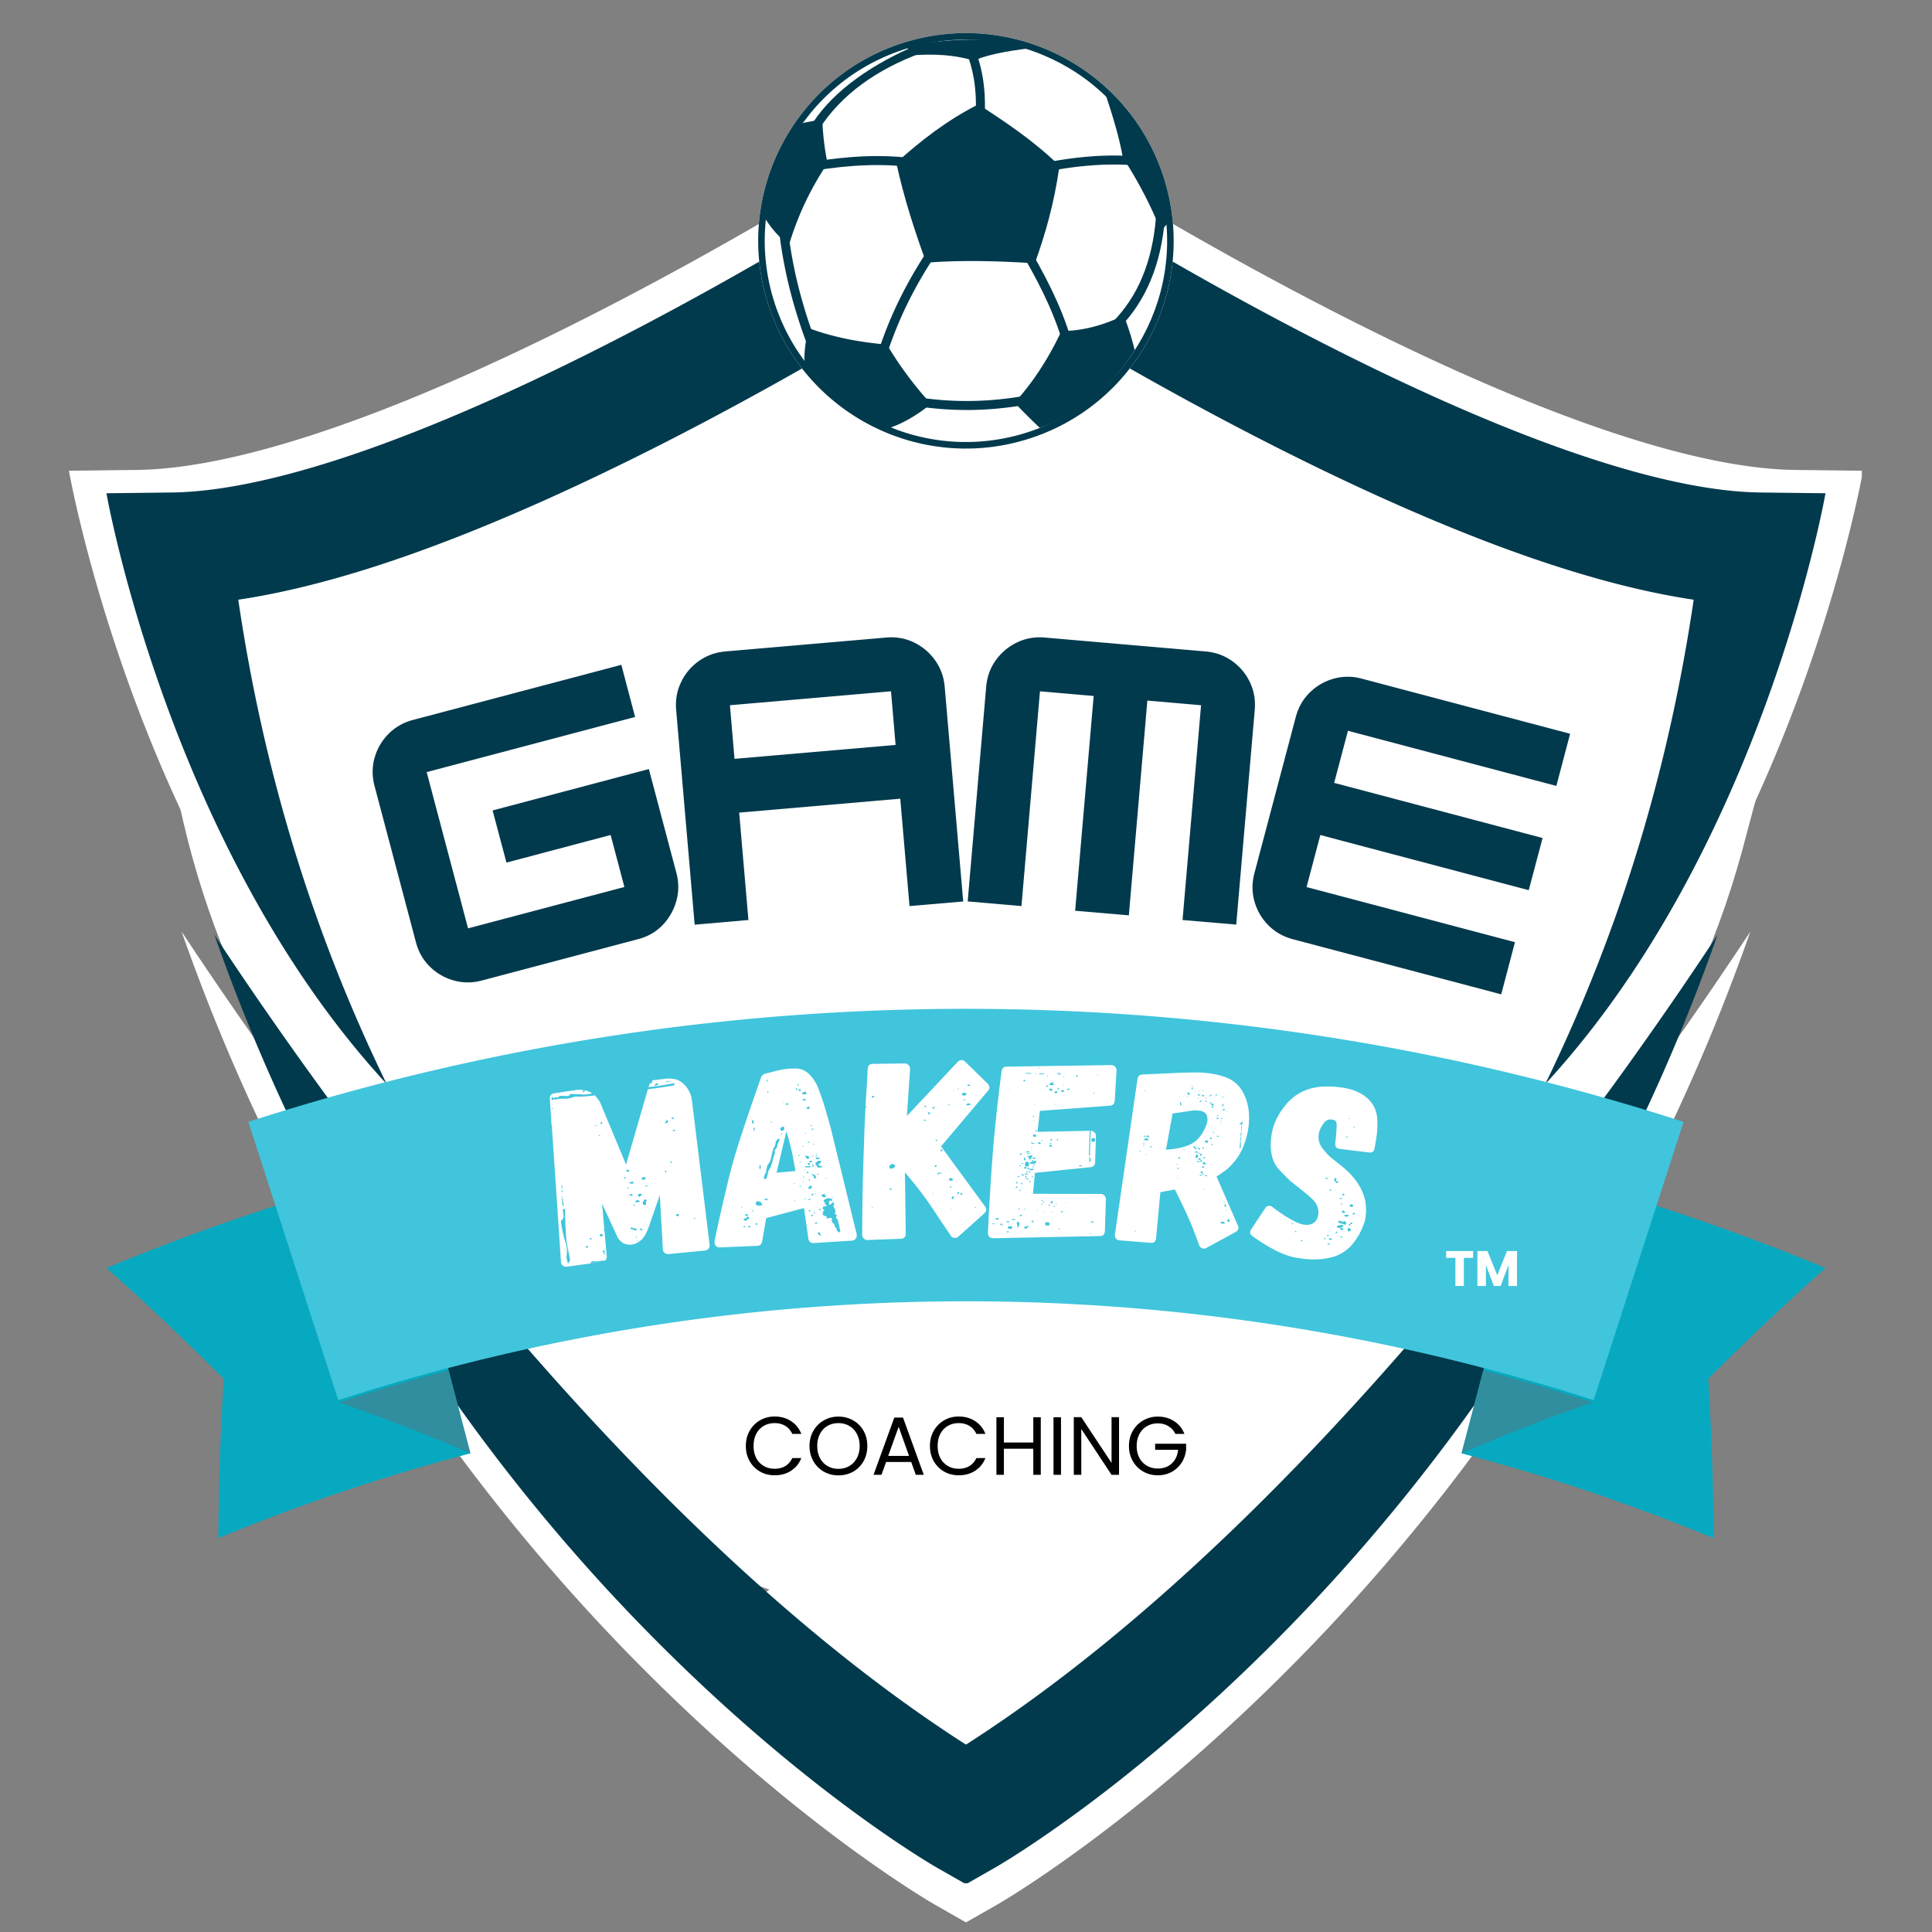 <?xml version="1.0" encoding="UTF-8"?>
<svg data-bbox="13.379 6.42 348.234 366.693" height="500" viewBox="0 0 375 375" width="500" xmlns="http://www.w3.org/2000/svg" data-type="color">
    <rect x="0" y="0" width="375" height="375" fill="#808080" stroke="none"/>
    <g>
        <defs>
            <clipPath id="dbc06d0a-f278-4920-8da5-3b037c0ad580">
                <path d="M13.379 18.36h348V212h-348Zm0 0"/>
            </clipPath>
            <clipPath id="83eb03bf-1069-47d4-9749-445a1fa5a28f">
                <path d="M35 180h305v193.11H35Zm0 0"/>
            </clipPath>
            <clipPath id="57a5ad8f-f59e-4a24-965e-70fe6bbba192">
                <path d="M26 90h109v150H26Zm0 0"/>
            </clipPath>
            <clipPath id="1179b6c5-9f9e-4aea-ace0-d7c2cc4bd5d5">
                <path d="m24.227 108.863 95.476-21.398 31.676 141.351-95.477 21.399Zm0 0"/>
            </clipPath>
            <clipPath id="96f5330b-f3ec-4703-891d-e61eb48f9980">
                <path d="M86.516 237.594c5.625 2.16 11.671 3.05 17.132 1.828 5.461-1.223 10.305-4.234 14.418-8.578.082-.125.184-.149.266-.274 15.266-17.11 20.95-54.53 12.637-92.843l-8.313-37.086a13.51 13.51 0 0 0-16.125-10.223L37.398 105.91a13.52 13.52 0 0 0-8.449 5.945 13.5 13.5 0 0 0-1.77 10.18l8.301 37.055c8.887 38.433 29.79 69.898 51.036 78.504m0 0"/>
            </clipPath>
            <clipPath id="63a7d0ca-ad34-403b-b733-2f9e8289aac0">
                <path d="M238 85h113v159H238Zm0 0"/>
            </clipPath>
            <clipPath id="f27edaec-82cd-4ead-9f7a-e03dc277bc7d">
                <path d="m259.023 82.02 94.551 25.18-39.539 148.472-94.55-25.18Zm0 0"/>
            </clipPath>
            <clipPath id="68f22292-ee65-4c24-b592-5c32bd3f4605">
                <path d="M252.465 233.45c3.988 4.519 8.937 8.105 14.344 9.546 5.41 1.438 11.097 1.008 16.753-.941.13-.075.231-.047.36-.118 21.45-8.113 43.793-38.664 54.187-76.664l11.993-45.03c.921-3.458.43-7.141-1.368-10.243a13.5 13.5 0 0 0-8.203-6.277l-68.46-18.23a13.5 13.5 0 0 0-10.243 1.362 13.52 13.52 0 0 0-6.277 8.207l-11.98 44.985c-9.95 38.383-5.966 75.945 8.894 93.402m0 0"/>
            </clipPath>
            <clipPath id="9a281aee-fea1-4a45-85ff-c2d604a5c6b7">
                <path d="M42.848 99.707H333v215.836H42.848Zm0 0"/>
            </clipPath>
            <clipPath id="403e5fe5-5e2d-4e1c-8cf4-993d5fea9565">
                <path d="M139.703 304.762c14.89 6.508 31.817 10.781 48.43 10.781s32.597-3.66 47.328-10.172c.316-.203.629-.203.941-.406 55.325-26.043 96.075-94.817 96.856-169.77V99.707H42.848v35.465c.785 75.383 40.906 144.156 96.855 169.59m0 0"/>
            </clipPath>
            <clipPath id="8c24ab87-4faa-4431-b95b-7272d2a671fb">
                <path d="M74.848 63.203H303.48v50.899H74.848Zm0 0"/>
            </clipPath>
            <clipPath id="45d0c25f-e58c-42c1-b494-1eaa0d29de65">
                <path d="M132.004 63.203h114.312l57.157 50.899H74.848Zm0 0"/>
            </clipPath>
            <clipPath id="045c4639-7a33-46b1-8985-0f758ddb50b0">
                <path d="M142.488 298.582h90.137V341h-90.137Zm0 0"/>
            </clipPath>
            <clipPath id="1aa2fbd6-1642-4060-a018-15893b09c378">
                <path d="M187.5 298.582c-24.86 0-45.012 9.496-45.012 21.207 0 11.715 20.153 21.211 45.012 21.211s45.012-9.496 45.012-21.21c0-11.712-20.153-21.208-45.012-21.208m0 0"/>
            </clipPath>
            <clipPath id="993380a8-f6d1-4a21-bff4-e657c66f134f">
                <path d="M20.66 25.781h333.75V211H20.66Zm0 0"/>
            </clipPath>
            <clipPath id="5ea38334-3dca-4099-9a89-172692514333">
                <path d="M41 181h293v184.531H41Zm0 0"/>
            </clipPath>
            <clipPath id="c83c9486-064f-4818-9a10-9631c1d7122e">
                <path d="M283 227h71.41v71.559H283Zm0 0"/>
            </clipPath>
            <clipPath id="42f3797d-cf24-407b-b2d9-9417beb1b51f">
                <path d="M20.66 227H92v71.559H20.66Zm0 0"/>
            </clipPath>
            <clipPath id="cdc2e338-f8de-4bd8-9607-09d55b8f9fa1">
                <path d="M48 195.809h279V272H48Zm0 0"/>
            </clipPath>
        </defs>
        <g clip-path="url(#dbc06d0a-f278-4920-8da5-3b037c0ad580)">
            <path d="M50.879 161.723c-4.719-15.72-8.344-32.11-10.793-48.79 11.523-1.706 24.84-5.367 39.664-10.902C95.887 96 114.074 87.687 133.805 77.31c23.511-12.364 43.882-24.895 53.64-31.067q.029.02.051.031c.02-.007.035-.02.05-.03 9.759 6.171 30.134 18.702 53.645 31.066 19.73 10.379 37.914 18.691 54.051 24.722 14.824 5.535 28.14 9.196 39.668 10.903-2.45 16.68-6.074 33.07-10.797 48.789a328 328 0 0 1-19.277 49.336c44.234-47.94 56.777-119.69 56.777-119.69l-13.164-.156c-20.875-.242-53.93-11.95-95.597-33.848-32.262-16.957-58.22-34.101-58.477-34.273l-6.828-4.524-.05.035-.052-.035-6.824 4.524c-.258.172-26.219 17.316-58.48 34.273-41.664 21.899-74.723 33.606-95.598 33.848l-13.164.156s12.547 71.75 56.781 119.688a328.6 328.6 0 0 1-19.281-49.336" fill="#ffffff" data-color="1"/>
        </g>
        <g clip-path="url(#83eb03bf-1069-47d4-9749-445a1fa5a28f)">
            <path d="M187.547 344.828q-.023-.016-.05-.031-.024.016-.052.031C111.992 296.477 47.594 199.426 35.262 180.844a387 387 0 0 0 14.32 35.215 381.4 381.4 0 0 0 56.098 87.109c20.101 23.465 39.5 40.215 52.234 50.137 14.016 10.918 23.29 16.246 23.68 16.465l5.851 3.343.051-.031.05.031 5.856-3.343c.391-.22 9.664-5.547 23.676-16.465 12.738-9.922 32.137-26.672 52.238-50.137a381.7 381.7 0 0 0 56.098-87.11 387 387 0 0 0 14.316-35.214c-12.328 18.582-76.726 115.633-152.183 163.984" fill="#ffffff" data-color="1"/>
        </g>
        <g clip-path="url(#57a5ad8f-f59e-4a24-965e-70fe6bbba192)">
            <g clip-path="url(#1179b6c5-9f9e-4aea-ace0-d7c2cc4bd5d5)">
                <g clip-path="url(#96f5330b-f3ec-4703-891d-e61eb48f9980)">
                    <path d="m24.227 108.863 95.476-21.398 31.676 141.351-95.477 21.399Zm0 0" fill="#ffffff" data-color="1"/>
                </g>
            </g>
        </g>
        <g clip-path="url(#63a7d0ca-ad34-403b-b733-2f9e8289aac0)">
            <g clip-path="url(#f27edaec-82cd-4ead-9f7a-e03dc277bc7d)">
                <g clip-path="url(#68f22292-ee65-4c24-b592-5c32bd3f4605)">
                    <path d="m259.023 82.02 94.551 25.18-39.539 148.472-94.55-25.18Zm0 0" fill="#ffffff" data-color="1"/>
                </g>
            </g>
        </g>
        <g clip-path="url(#9a281aee-fea1-4a45-85ff-c2d604a5c6b7)">
            <g clip-path="url(#403e5fe5-5e2d-4e1c-8cf4-993d5fea9565)">
                <path d="M42.848 99.707h290.03v215.836H42.849Zm0 0" fill="#ffffff" data-color="1"/>
            </g>
        </g>
        <g clip-path="url(#8c24ab87-4faa-4431-b95b-7272d2a671fb)">
            <g clip-path="url(#45d0c25f-e58c-42c1-b494-1eaa0d29de65)">
                <path d="M74.848 63.203H303.48v50.899H74.848Zm0 0" fill="#ffffff" data-color="1"/>
            </g>
        </g>
        <g clip-path="url(#045c4639-7a33-46b1-8985-0f758ddb50b0)">
            <g clip-path="url(#1aa2fbd6-1642-4060-a018-15893b09c378)">
                <path d="M142.488 298.582h89.969V341h-89.969Zm0 0" fill="#ffffff" data-color="1"/>
            </g>
        </g>
        <g clip-path="url(#993380a8-f6d1-4a21-bff4-e657c66f134f)">
            <path d="M56.594 163.148c-4.524-15.058-8-30.765-10.344-46.746 11.04-1.636 23.8-5.14 38.004-10.449 15.465-5.777 32.887-13.742 51.793-23.683 22.527-11.848 42.05-23.856 51.398-29.77q.023.016.051.031l.047-.031c9.348 5.914 28.871 17.922 51.398 29.77 18.907 9.94 36.332 17.906 51.793 23.683 14.204 5.309 26.965 8.813 38.008 10.45-2.347 15.98-5.824 31.687-10.344 46.745a315 315 0 0 1-18.472 47.274c42.383-45.93 54.402-114.68 54.402-114.68l-12.613-.148c-20-.235-51.676-11.45-91.598-32.434-30.914-16.25-55.785-32.676-56.031-32.84l-6.543-4.332-.047.032-.05-.032-6.54 4.332c-.25.164-25.12 16.59-56.035 32.84-39.922 20.985-71.598 32.2-91.598 32.434l-12.613.148s12.02 68.75 54.403 114.68a314.4 314.4 0 0 1-18.47-47.274" fill="#023a4d" data-color="2"/>
        </g>
        <g clip-path="url(#5ea38334-3dca-4099-9a89-172692514333)">
            <path d="M187.543 338.598q-.023-.019-.047-.032-.029.013-.05.032C115.147 292.27 53.44 199.278 41.628 181.473a370 370 0 0 0 13.719 33.738 365.4 365.4 0 0 0 53.75 83.465c19.261 22.484 37.847 38.535 50.054 48.043 13.426 10.46 22.309 15.566 22.684 15.777l5.61 3.203.05-.031.047.031 5.61-3.203c.374-.21 9.257-5.316 22.687-15.777 12.203-9.508 30.789-25.559 50.05-48.043a365.4 365.4 0 0 0 53.75-83.465 369 369 0 0 0 13.72-33.738c-11.813 17.804-73.516 110.797-145.817 157.125" fill="#023a4d" data-color="2"/>
        </g>
        <path fill-rule="evenodd" d="M226.102 35.168c6.394 21.324-5.711 43.797-27.04 50.191-21.324 6.395-43.796-5.71-50.19-27.039-6.395-21.324 5.71-43.797 27.038-50.191 21.324-6.395 43.797 5.71 50.192 27.039m0 0" fill="#ffffff" data-color="1"/>
        <path fill-rule="evenodd" d="M224.887 35.531c-6.192-20.652-27.965-32.379-48.614-26.187-20.648 6.195-32.378 27.96-26.187 48.613 6.195 20.648 27.96 32.379 48.613 26.184 20.649-6.188 32.38-27.957 26.188-48.61m1.215-.363c-6.395-21.324-28.872-33.434-50.192-27.04C154.582 14.524 142.477 37 148.871 58.32c6.39 21.325 28.871 33.434 50.191 27.04 21.325-6.395 33.434-28.872 27.04-50.192m0 0" fill="#023a4d" data-color="2"/>
        <path fill-rule="evenodd" d="M200.965 9.23c-3.055.368-8.68 1.055-11.899 2.532-4.261-1.235-7.875-1.246-11.39-1.078-.235-.516-1.606-1.172-1.84-1.688 9.332-1.855 19.152-1.707 25.129.234m0 0" fill="#023a4d" data-color="2"/>
        <path fill-rule="evenodd" d="M214.41 17.79c1.45 4.257 2.942 9.23 3.52 12.769 3.3 5.062 5.601 9.757 7.449 14.285.328-.574 1.215-1.32 1.543-1.895-.39-7.988-4.242-16.707-12.512-25.16m0 0" fill="#023a4d" data-color="2"/>
        <path fill-rule="evenodd" d="M218.129 61.23a55 55 0 0 1 2.121 6.747c-4.863 7.511-11.078 12.386-18.414 15.078a112 112 0 0 1-4.906-4.903c3.32-3.656 6.39-8.16 9.09-13.898 4.171-.016 8.175-1.137 12.109-3.024m0 0" fill="#023a4d" data-color="2"/>
        <path fill-rule="evenodd" d="M205.645 32.176c-1.047 7.492-2.813 13.426-4.782 18.926-7.015-.438-14.031-.664-21.078-.118-2.23-6.113-4.297-12.414-5.816-19.39 4.75-4.297 9.855-8.266 15.941-11.34 5.192 3.426 10.352 6.75 15.735 11.922m0 0" fill="#023a4d" data-color="2"/>
        <path fill-rule="evenodd" d="M159.605 23.023a51 51 0 0 0 1.02 8.684q-4.881 7.23-7.45 15.715c-1.562-.93-3.636-3.121-5.05-5.715.57-6.816 3.238-12.629 6.98-17.574 1.446-.555 3.055-.555 4.5-1.11m0 0" fill="#023a4d" data-color="2"/>
        <path fill-rule="evenodd" d="M157.098 63.738c-.707 1.895-1.032 4.457-.961 6.77 5.59 6.316 10.863 10.601 16.164 12.648 2.918-.87 5.847-2.699 8.41-4.754a69.8 69.8 0 0 1-8.563-11.523c-5.128-.43-10.168-1.348-15.05-3.14m0 0" fill="#023a4d" data-color="2"/>
        <path d="M189.324 9.773a27.8 27.8 0 0 1 1.621 6.653c.266 2.199.285 4.39.16 6.574l-1.746-.098c.121-2.082.098-4.172-.148-6.261a26.4 26.4 0 0 0-1.52-6.25Zm0 0" fill="#023a4d" data-color="2"/>
        <path d="M157.969 31.355c3.203-.5 6.535-.89 9.953-1.02 3.441-.128 6.953.009 10.488.56l-.27 1.73c-3.433-.535-6.831-.668-10.152-.543-3.332.121-6.601.504-9.746 1Zm0 0" fill="#023a4d" data-color="2"/>
        <path d="M157.723 23.895c4.16-6.446 11.832-11.598 20.414-15.227l.742 1.586c-8.711 3.219-15.613 8.09-19.965 14.918Zm0 0" fill="#023a4d" data-color="2"/>
        <path d="M201.84 31.8c3.312-.702 6.531-1.179 9.664-1.421a58 58 0 0 1 9.129-.02l-.137 1.739a57 57 0 0 0-8.855.023q-4.575.358-9.442 1.39Zm0 0" fill="#023a4d" data-color="2"/>
        <path d="M226.105 42.41c-.37 4.55-1.316 8.559-2.789 12.074-1.48 3.532-3.492 6.555-5.984 9.118l-1.25-1.22c2.34-2.405 4.23-5.25 5.625-8.573 1.398-3.34 2.3-7.172 2.656-11.543Zm0 0" fill="#023a4d" data-color="2"/>
        <path d="M206.133 66.043c-.938-3.113-2.2-6.176-3.637-9.152-1.437-2.97-3.062-5.868-4.715-8.653l1.5-.89c1.668 2.8 3.313 5.734 4.79 8.785 1.468 3.047 2.765 6.191 3.734 9.41Zm0 0" fill="#023a4d" data-color="2"/>
        <path d="M182.027 48.832a83 83 0 0 0-5.62 9.559 76 76 0 0 0-4.333 10.605l-1.664-.535a77 77 0 0 1 4.434-10.852 84.5 84.5 0 0 1 5.738-9.757Zm0 0" fill="#023a4d" data-color="2"/>
        <path d="M177.652 77.04c3.145.491 6.504.804 10.137.792 3.629-.008 7.524-.336 11.727-1.117l.324 1.719c-4.32.8-8.32 1.136-12.043 1.148a65.5 65.5 0 0 1-10.414-.82Zm0 0" fill="#023a4d" data-color="2"/>
        <path d="M152.867 43.797a86 86 0 0 0 2.11 11.871 97 97 0 0 0 3.734 11.645l-1.629.632a99 99 0 0 1-3.797-11.847c-1-4-1.73-8.04-2.16-12.114Zm0 0" fill="#023a4d" data-color="2"/>
        <g clip-path="url(#c83c9486-064f-4818-9a10-9631c1d7122e)">
            <path d="M354.328 246.117a436 436 0 0 0-56.242-18.926q-7.202 27.456-14.399 54.91a380 380 0 0 1 48.918 16.462 545 545 0 0 0-1.039-30.934 536 536 0 0 1 22.762-21.512m0 0" fill="#07a9c0" data-color="3"/>
        </g>
        <g clip-path="url(#42f3797d-cf24-407b-b2d9-9417beb1b51f)">
            <path d="M20.66 246.117a436 436 0 0 1 56.242-18.926l14.399 54.91a379.5 379.5 0 0 0-48.918 16.462 548 548 0 0 1 1.039-30.934 536 536 0 0 0-22.762-21.512m0 0" fill="#07a9c0" data-color="3"/>
        </g>
        <path d="M283.684 282.102a348 348 0 0 1 25.5-9.899 394 394 0 0 0-21.274-6.223q-2.11 8.061-4.226 16.122m0 0" fill="#318e9e" data-color="4"/>
        <path d="M91.305 282.102a347 347 0 0 0-25.504-9.899 396 396 0 0 1 21.273-6.223zm0 0" fill="#318e9e" data-color="4"/>
        <g clip-path="url(#cdc2e338-f8de-4bd8-9607-09d55b8f9fa1)">
            <path d="M48.21 217.754q8.726 27.007 17.45 54.02a396.3 396.3 0 0 1 243.664-.004c5.817-18.004 11.637-36.012 17.45-54.02a453.1 453.1 0 0 0-278.563.004m0 0" fill="#40c5dc" data-color="5"/>
        </g>
        <path d="M137.74 241.635a.93.93 0 0 1-.219.719.98.98 0 0 1-.656.375l-7.11.687q-.392.047-.75-.234-.344-.279-.343-.687l-.594-10.532-1.969 5.688q-.376 1.171-.875 2.062c-.336.586-.734 1.012-1.203 1.281q-.579.471-1.469.579a2.6 2.6 0 0 1-1.703-.36q-.766-.481-1.187-1.531l-2.531-5.453-.266-.656.422 4.906-.094.062.031.25.094-.015.453 5.047q.045.487-.344.875-.111-.03-.406 0l-1.328.156-.297-.016-.297-.047a.7.7 0 0 0-.297.125.43.43 0 0 0-.187.282l2.297-.282-6.875.953c-.305.032-.555-.035-.766-.203a1.06 1.06 0 0 1-.39-.703l-1.063-15.937-.672-9.875q.047-.56-.094-.782l-.328-5.078q-.058-.92.844-1.078l3.844-.594.062.094c.032.024.082.031.157.031l-.172-.125.25-.03q1.903-.264 3.25.64-.393.093-1.172.187a4.3 4.3 0 0 1-1.281-.03q-.141.016-1.782-.048-.27.376-.562.406l-.688-.015q-.405-.06-.593-.031a.98.98 0 0 0-.657.375q-.31-.105-.468-.094a.3.3 0 0 0-.157.078q-.06.047-.062.094l-.094.062-.36-.406-.015.703q.393-.091 1.078-.172.798-.092 1.39-.078h.485q.247-.03 1.125-.234l.188-.11.187-.03.328-.079.203.063a33 33 0 0 0 3.407-.25c.406.386.773.902 1.11 1.546l.015.063 4.937 11.812 4.235-14.625q2.249-.263 5.125-.75v-.437a46 46 0 0 1-4.47.719l-.546.062.234-.61.016-.202.063.046.156.079c.156-.082.226-.176.218-.282l.032-.093-.016-.141a.75.75 0 0 1 .39-.156l2.095-.25q2.108-.246 3.296.703 1.7 1.346 1.97 3.594Zm-24.656-29.812.062.125.297-.047.078-.172q-.016-.153-.203-.14-.11.128-.203.14Zm17.531-1.766a8 8 0 0 1-1.016-.172l-.343-.047c.07.086.097.14.078.172Zm-2.89.281c-.087-.062-.157-.086-.22-.078a.46.46 0 0 0-.265.14.6.6 0 0 0-.172.22c.07.062.125.093.156.093 0 0 .004.008.016.016q.03.016.031.015l.469-.218Zm-15.657 1.735q.06.047.047-.016Zm-4.781 2.406-.11-.078-.125.11Zm-.016.781-.031-.281-.156.297Zm9.547 2.36s-.055.078-.156.234l-.203.312.375-.047a.7.7 0 0 0 .015-.25Zm-1.219.937.344-.031-.016-.094-.343.031Zm15.235-1.547q-.174-.077-.172-.125l-.328.047q.012.141.172.281l.187-.031Zm-1.531.438q.03.344-.344.484.106.081.265.063c.125-.008.282-.079.47-.204l-.048-.297Zm-12.672 2.968-.375-.14q.011.047-.047.047v.046l-.047.063.219.016Zm14.437-.937q-.018-.2-.328-.219l-.078.11c-.024.062-.063.101-.125.109q.059.141.281.031Zm-22.281 7.906-.156-.14.171.28Zm21.375-1.703.016.047.125-.063.156-.015q-.019-.2-.266-.188l-.14.14Zm-8.61 1.406q.03.189.079.219.045.047.062.14l.406-.046.078-.157-.03-.015q-.017-.014-.016-.016l-.063-.047-.125-.125Zm7.75.063q-.235.14-.218.281.014.094.062.094l.047.047q0-.047.094-.063l.062-.016Zm-8.171 1.468.078.141.11.031q.139-.012.108-.25l-.5-.015Zm-12.032 1.407-.14.015.078.594.14-.016Zm16.141-1.14-.016-.048.016-.015.031-.032q.046-.012.031-.125-.035-.234-.421-.187-.19.034-.391.344.106 0 .125.14.046.036.328 0Zm-2.625.89c.094-.008.156-.032.188-.063l.093-.015q.141-.17-.094-.391l-.562.219-.187.062.156.078Zm-13.406 1.172-.14.015.046.438.14-.016Zm12.625-.282.234-.03-.031-.188-.235.03Zm3.843-.547-.453.047.016.141.453-.047Zm-16.64 2.204c-.063.03-.07.062-.031.093q.046.05.187.063l-.031-.344q.001.047-.125.188m.172.265q.018.095-.203.219.112.204.125.297.034.28 0 .375l.015.203c.031.23.133.383.297.453Zm13.281-.515.156-.016.219-.14-.156-.126s-.04-.023-.11-.078c-.062.074-.226.125-.484.156l.188.266Zm1.89.015c.126-.039.18-.11.172-.203q0-.046-.125-.156l-.046.015-.047-.046-.297.03q-.235.189-.219.282-.001.094.11.188.124.095.218.078Zm-.765 1.25a.44.44 0 0 0 .25 0c.094-.031.207-.054.344-.078q-.298-.357-.532-.328-.064 0-.421.281l.171.14Zm1.828-.125c.05-.07.078-.125.078-.156q-.016-.155-.328-.297a1.6 1.6 0 0 0-.312.406q-.142.238-.125.391.012.189.078.219c.07.093.191.133.36.11q.184-.031.218-.173a.4.4 0 0 1 .015-.25q-.015-.092-.062-.078l-.016-.156Zm-15.484 7.75-.203-2.953-.11-3.297-.422-.047.157 1.36q.034.346-.22.687l-.234.219q-.076.112-.093-.047l.328 2 .297 1.25.328 1.063q.17.674.234 1.109.06.58-.015 1.281-.066.317-.032.563l.11.531q.06.128.078.297a.9.9 0 0 0 .11.312l.39-.687Zm13.343-7q-.017-.045-.14-.11a.4.4 0 0 0-.219-.046l.031.188.047.046q.14-.012.188-.078Zm-.75.828a.16.16 0 0 0 .094-.062q.046-.047 0-.047-.11.017-.094.063Zm9.282.985-.14-.078c-.087-.051-.157-.07-.22-.063q-.188.019-.265.266l.11.093q.106.082.25.063.045.001.14-.11Zm3.11.75q-.018-.153-.11-.14-.093 0-.235.171Zm-11.407 1.922a1.27 1.27 0 0 1-.719-.11q-.205-.092-.25-.078c-.062 0-.117.031-.156.094q-.064.094-.063.14.469.127.563.172l.265.11q.106.095.266.078l.125-.125Zm1.219.296-.172-.187-.219-.156q-.142.063-.125.25a.7.7 0 0 0 .234.125.6.6 0 0 1 .188.078Zm-8.36 1.032q.03.25.422.203.187-.03.156-.281-.016-.2-.25-.172-.346.048-.328.25m-1.578.578-.047-.047-.234.031-.031.031-.016.016.016.094c.007.105.078.152.203.14q.124-.124.125-.171Zm8.766-.328q-.16.018-.14.172l.155.03Zm.062.64-.11.016.032.188.11.03Zm-9.515 1.344q-.017-.186-.157-.172a1 1 0 0 0-.218.078q-.128.063-.157.11.2.176.5.14 0-.045.047-.062Zm3.171 1.234-.03-.203.218-.234-.156-.031-.14-.032c-.157.024-.231.063-.22.125l.016.11q.2.175.172.328c-.024.094.078.133.297.11l.093-.016v-.047a.3.3 0 0 0-.14-.031Zm0 0" fill="#ffffff" data-color="1"/>
        <path d="M166.298 239.759a.94.94 0 0 1-.234.703.92.92 0 0 1-.687.343l-7.422.47c-.586.03-.934-.243-1.047-.829l-.86-5.953-7.328 1.937-.797 4.578q-.158.767-.937.813l-7.266.297q-.502.034-.781-.313-.292-.356-.234-.906c.625-3.125 1.507-7.055 2.656-11.797.594-2.508 1.414-5.375 2.469-8.594q1.45-4.48 3.921-11.453.17-.435.704-.64l1.015-.25c.969-.258 1.711-.438 2.235-.531q.435-.123 1.468-.204.937-.044 1.375-.03 2.372.047 4 3.171.498 1.143 1.235 3.313a132 132 0 0 1 1.531 5.343l4.969 20.328Zm-17.312-29.875-.016-.297-.203.015.016.297Zm6.031.906-.031-.39h-.14l.03.39Zm-.344.844a.9.9 0 0 0 .063-.391q-.251.017-.25-.031l.016.297Zm-5.703.171.047.641q-.018-.2.188-.61l-.141.016Zm6.485-.265q.093-.094.14-.094l-.547-.016.016.188c.031.031.047.086.047.156l.203-.016q0-.044.14-.218m-.391.234v-.11l-.11-.187.016.14Zm.953.172q-.206.016-.312.39l.093.079.641-.031.203-.11q-.268-.14-.266-.281l.079-.172c-.2.086-.344.125-.438.125m-.047 1.36q-.204.015-.187.202a.43.43 0 0 0 .25.063q.047-.012.234.094c.07-.082.11-.133.11-.156l.03-.094a.9.9 0 0 0-.437-.11m-3.969.671.047-.172-.062.016-.094.11Zm.563.453.25-.015c.04.031.07.039.094.015a.2.2 0 0 1 .094-.03.4.4 0 0 0-.11-.298q-.046 0-.094.047c-.023.024-.054.031-.093.031l-.188.016Zm4.328.36q0 .048-.234.172-.094.016-.094.156-.001.047.11.14l.296-.015q.188-.124.188-.219-.019-.246-.266-.234m-10.687 2.61q.028-.093-.125.062-.158.157-.157.203 0 .142.141.344.14.187.188.187.028-.154.015-.406-.017-.296-.062-.39m3.421.515.016-.016a.1.1 0 0 1 .078-.031q.153.033.188-.063l-.235-.078q-.063 0-.062.094Zm-3.343 1.5.203-.016-.047-.578-.187.063Zm5.703-.703a.58.58 0 0 0-.547.375q.106.344.266.39c.101.031.25-.015.437-.14l.11-.391-.047-.094c0-.031-.04-.082-.11-.156Zm5.344-.172.328-.031v-.11l-.328.031Zm.562.734q-.017-.247-.297-.219l-.031.157.047.093Zm-3.922 5.688q-.281-1.575-.5-2.36a74 74 0 0 0-.828-3.031l-1.906 8.047 3.672-.328Zm-2.406-4.641.094.047.125-.406-.11-.047Zm4.766-.297.109-.047-.125-.094-.14.063Zm-5.97 3.234a2 2 0 0 0 .298-.343q.152-.233.187-.39l.094-.407.422-1.047-.266-.078-.219.219q-.187.203-.234.203-.19.938-.203.89c-.074.243-.133.36-.172.36 0 .062-.043.133-.125.203q-.094.112-.125.36l-.266 1.093-.156.703a2.5 2.5 0 0 1-.39.813q-.27.362-.329.625a2 2 0 0 0-.062.297 1.2 1.2 0 0 0-.078.437q-.017.299-.25.719-.175.408-.203.594.012.344.125.343.141.048.234-.015l.14-.157q.17-.45.25-.859.015-.434.298-.797-.017-.14.265-.469l.156-.547q.094-.152.235-.796.152-.657.422-1.36Zm6.72-1.578.015-.015q.014-.03.016-.031l-.344-.016.016.203.297-.031Zm.984.391-.281-.078v.11l.297.062Zm-2.328.39c.039.075.094.11.156.11q.106-.012.094-.125Zm2.656 1.579q.246-.013.234-.219Zm-3.125.328c0-.031-.039-.07-.11-.125l-.202-.047.015.188Zm1.813.39q-.082-.404-.625-.453-.159.05-.141.297l.297-.015c-.149.105-.156.218-.031.343l.453-.03v-.142Zm1.25-.375q.293-.012.28-.125-.063.001-.093-.015a.16.16 0 0 1-.016-.078l-.093.015q-.094 0-.094.094Zm-.625.047c.062.055.109.078.14.078l.078-.14q0-.06-.28-.047Zm.656.485a.7.7 0 0 0 .297.094.93.93 0 0 0 .484-.188q-.22-.17-.406-.172l-.39.031Zm-1.281.672q.188 0 .234.03l.297-.015-.016-.234-.14-.047q-.05-.047-.157-.047-.235.127-.218.313m-1.97-.016v.094l.391-.016v-.094Zm4.313-.078c-.03-.125-.086-.18-.156-.172l-.484.016a6 6 0 0 1-.39.297q-.142.093-.142.14.012.204.516.86l.688-.047.171-.078c-.093-.145-.21-.211-.343-.204q-.187.002-.516-.265c.227-.082.36-.16.39-.235q.031-.138.266-.312m-11.984.703-.062.453a.35.35 0 0 0 .156.281q.14-.246.14-.406l-.03-.344Zm9.75-.36-.047-.093-.344.031.016.188.234.187v-.047l.11-.062h.094Zm.61.22-.032-.016q-.017-.03-.016-.031h-.109l.14.578a.95.95 0 0 0 .157-.5Zm-1.173.296a.4.4 0 0 0-.218 0 .7.7 0 0 1-.172.031l.156.235a1 1 0 0 1 .297-.063l.344.032a.46.46 0 0 0 .219-.094q.122-.075.109-.188Zm-.453.578-.047.172.11.031.031-.203Zm.735.657q.045-.061.031-.157l-.297-.015-.078.094-.062.093.359.078q0-.093.047-.093m-.797.047q.201-.014.11-.11Zm2.781.375q0-.047-.172-.204l-.125.063q-.047.002-.047.062l.297.078Zm-.406.703q-.096-.076-.11-.282c-.074-.132-.109-.234-.109-.297q-.468-.262-.797-.203 0 .111.156.11.188.033.375.406l.016.297Zm-2.625-.328.016.203.156-.016-.016-.203Zm4.64.296v-.047l-.28-.015v.094Zm-3.5.485.188-.016-.016-.25-.187.016Zm-1.078.265v-.109h-.14v.11Zm-1.843.235v.094l.234-.016v-.094Zm1.328.703q.045-.047.031-.234-.11.001-.344.156h.188Zm1.625.016-.235.25q.312.14.5.125c.22-.188.32-.329.313-.422 0-.032-.055-.094-.156-.188q-.158.016-.157-.078Zm1.125 1.312.234-.016-.016-.093-.234.015Zm-.64.031q.011.252.312.375l-.016-.39Zm1.921.219q.012.095.14.266a.34.34 0 0 0 .329.156q.248-.014.297-.063s.097-.023.296-.078a.22.22 0 0 0-.171-.078l-.188-.14q-.065-.047-.078-.438-.047.206-.234.219Zm-11 .75.016.25.546-.047-.015-.25Zm-.578.969q-.11-.188-.11-.281-.514-.219-.609-.22-.252.019-.375.173-.11.159-.094.265c0 .094.067.196.203.297a.67.67 0 0 0 .454.14c.07 0 .125-.015.156-.046l.484-.031Zm8.266-1.063.015.203.156-.015-.015-.203Zm5.562-.187-.016-.11h-.187l.016.11Zm-5 .36q.201.033.203.124l.484-.031v-.14Zm-2.406.187-.156.062.062.11.14-.079Zm8.625 6.218a.25.25 0 0 0 .219-.109l-.25-1.172-.282-1.156-.203-.234-.125-.235q-.017-.153.234-.36-.457-.216-.421-.421.075-.312.062-.406a1.4 1.4 0 0 0-.219-.625q-.176-.235-.187-.328-.001-.2.156-.22.046 0 .031-.14-.017-.202-.187-.484l-.328.312-.328.266-.141-.078-.031-.5q-.018-.232.422-.266l.203.125-.016-.39a2.3 2.3 0 0 0-.406-.141 2 2 0 0 0-.36-.063q-.236.018-.578.22c-.218.124-.324.257-.312.39q-.001.047.11.14l.202.141c-.093.105-.086.219.032.344l.187.125q.045 0 .078.047l.031.047a.6.6 0 0 1-.343.125q-.44.033-.422.265c-.055.242-.078.36-.078.36q.092-.061.219-.016.14.047.093.14-.002.096-.11.11-.047 0-.03.047 0 .11-.047.156l-.078.188.03.453q.048.047.516.218.48.158.047.391c.102.031.301.04.594.016a.7.7 0 0 0 .25-.063l.297-.016.047.688h-.047v.031h-.047l.156.125.141.156q.012.095.125.079l.14.156.079.437a.8.8 0 0 0 .375.36q0 .11-.047.156l.016.094q-.001.094.203.312.217.222.328.203m-18.906-4.718q.153-.17-.157-.203l.016.093Zm2.171.64q.094-.092-.078-.25a.5.5 0 0 0-.078.266q.014.048.11.031.058 0 .046-.047m13.094-.312q.047 0 .047-.156l-.344.015q0 .157.047.156-.001.001.156.125-.001-.044.016-.062zm-14.219 1.281.094-.047-.016-.25q-.018-.152-.312-.14l-.094.062s-.008.012-.015.031l-.016.016v.187Zm11.907-1.14.015.187.36-.016-.016-.187Zm1.28.5q-.016-.14-.14-.157c-.086-.008-.14-.016-.172-.016l.016.188Zm-13.343 1.437q-.001-.047.078-.094a.6.6 0 0 0 .11-.11l.343-.124-.015-.188c-.063-.07-.11-.11-.14-.11l-.22-.124q-.175.456-.75.484-.001.11.157.25c.101.086.203.121.296.11q.048 0 .141-.094m12.766-1.047a1 1 0 0 1-.235-.078l.063.328.484-.125Zm-10.735 1.906c.07-.039.102-.11.094-.203l-.11-.094q-.093 0-.093.047l-.094.016-.203.062.219.141Zm-2.047.406a.5.5 0 0 1-.156-.046 2 2 0 0 0-.203-.11q-.252.017-.234.203.046.035.297-.03Zm.61.172q.123-.17.187-.172-.001-.17-.218-.218-.282.174-.282.203Zm13.172-.828q-.002-.106-.203-.265l-.25.14-.094.156Zm.625 2.281.015-.015.032-.031q-.177-.295-.188-.5l-.469.03c.07.138.157.263.25.376q.154.157.313.234Zm0 0" fill="#ffffff" data-color="1"/>
        <path d="M191.71 210.338c.226.281.343.524.343.719q.012.346-.281.656l-9.11 10.797 8.532 11.656c.164.22.25.43.25.625q0 .3-.375.703l-5.063 4.547q-.44.344-.781.203-.44.001-.703-.437l-2.656-3.937a65 65 0 0 0-2.72-3.954c-.929-1.27-2.093-2.718-3.5-4.343l.157 11.812q.014.985-.922 1.063l-6.484.234a1 1 0 0 1-.75-.297 1 1 0 0 1-.297-.734q.017-8.811.344-17.469.14-4.28.25-6.25l.047-.937h.062l.172-.22-.25-.077.25-3.61.203-3.64q.031-.937 1.016-.954l6.156-.078a.92.92 0 0 1 .734.313q.312.315.313.75l-.61 9.125 9.844-10.485q.34-.34.75-.359a.96.96 0 0 1 .688.297Zm-3.594.438c.132 0 .203-.051.203-.157l-.11-.093h-.343c-.168.093-.153.18.046.25Zm-1.97.468q-.204 0-.187.047s-.047.04-.14.11h.203l.047-.11Zm-1.062.313q.092-.06-.109-.14 0 .093.063.093.046.094.046.047m2.11-.078.047-.047-.235-.047h-.062Zm-.125 1.172a.8.8 0 0 0 .328-.078q.2-.077.187-.22 0-.057-.093-.14a.34.34 0 0 0-.25-.094c-.356 0-.532.086-.532.25l.063.188a.7.7 0 0 0 .297.094m-17.531.093-.094-.046q-.204 0-.203.187 0 .11.062.11l.14.093q0-.047.25-.14v-.157Zm17.765.657h-.234q-.11.094-.11.14h.297l.156-.093Zm.906.812q-.046-.047-.14-.047a.7.7 0 0 0-.313.078 1 1 0 0 0-.187.125v.141l.25.047q.046-.047.25-.047a.8.8 0 0 0 .297-.047v-.14Zm-3.937.297c.101 0 .156-.031.156-.094h-.25a.3.3 0 0 1-.156-.03v.233a.35.35 0 0 1 .25-.109m-4.469.313q-.002 0-.11-.11-.046-.14-.187-.094l-.11.016q.125.281.267.281Zm1.531.328q0-.046.094-.157.105-.093 0-.093h-.437v.25Zm-.812.797a.27.27 0 0 1-.172-.047h-.14l-.032.093c-.043 0-.062.04-.062.11q-.001.093.156.187l.25-.093Zm-1.031 1.39-.032-.015q-.016-.031-.015-.032l-.14.11.14.187.11-.015.093-.047v-.203Zm2.421 4.094q-.002-.246-.296-.234v.25Zm.766 2.063c.195-.063.297-.176.297-.344h-.5Zm-9.61 3.328q.202 0 .454-.188.246-.2.234-.406 0-.094-.234-.188c-.149-.07-.266-.109-.36-.109q-.157 0-.375.219-.203.204-.203.343l.094.204c.07.093.203.136.39.125m8.47-.313q.293-.093.28-.344h-.187l-.234.063Zm.515 1.172q-.157.157 0 .297l.39-.203-.093-.188Zm.594-.094-.203.094.203.14.187-.046Zm1.578 1.203q-.047.063-.047.11t.047.093q.06.188.406.188c.094 0 .18-.023.266-.078q.124-.077.078-.219l-.062-.047-.094-.062-.094-.047c0-.031-.055-.063-.156-.094l-.281.094Zm.266 1.72.203-.048-.203-.25-.188.094Zm-11.766.171-.078.234h.203q.047.047.188.047l-.016-.297Zm13.36.688q-.299.002-.298.343h.141q.154 0 .219-.094.077-.092-.063-.25m-4.97.265h-.109l.063.14h.094Zm5.313.078q-.048.063.063.25l.328-.156q0-.202-.188-.25Zm-1.469.469-.343.484c.164 0 .265.055.296.157a.17.17 0 0 0 .047-.125q0-.078.063-.079v-.046l.016-.016.03-.031q.094-.048.094-.094 0-.061.047-.11l-.047-.046Zm-15.578 2.14-.031-.015q-.017-.03-.016-.031-.11 0-.109.093.012.094.125.094Zm19.953-.046q-.112.001-.078.125.031.127.125.078l.047-.094c0-.07-.031-.11-.094-.11m-4.734.265h-.047l.094.141.11-.047Zm0 0" fill="#ffffff" data-color="1"/>
        <path d="M215.658 206.733q.5.018.781.328.294.3.282.75l-.344 5.844c-.086.625-.406.945-.969.953l-13.562 1.016-.47 4.062 10.142-.203-.157 4.813h.188l.156-4.813q.404.019.719.313.309.298.297.703l-.157 5.094q-.033.845-.875.953l-10.812 1.11-.375 4.062 13.14.03q.452.001.735.313.28.317.281.703l-.203 6.204q-.033.94-.969.953l-20.734.422c-.305-.012-.547-.11-.734-.297q-.28-.281-.266-.766c.219-4.851.523-9.894.922-15.125q.562-7.218 1.734-16.266.17-.872 1.016-.859Zm-14.047.656h.11v-.156h-.11Zm3.188.391q-.048.048-.031.078.029.017.14.016-.11 0-.11-.094m.922.86q.093-.094.093-.188-.002-.201-.296-.203a.5.5 0 0 0-.438.187l-.14.188q.14-.094.14-.188l.25-.062c.195.055.297.14.297.266l-.016.203q-.001-.094.11-.203m7.375-.11h-.11v.156h.11Zm-13.97-.14 1.032.03v-.14l-1.031-.031Zm3.548-.032-.688-.015v.047l-.11-.016q-.233.094-.233.14l.343.016.047-.047.64.016Zm-1.625.14h.14v-.093h-.14Zm8.156.25-.39-.015-.016.203.39.016Zm-5.86.017q-.093.001-.093.25l.187-.188q.152-.14-.093-.062m3.25.25h-.202v.109h.203Zm-7.952.593.046.188v.11h.188q-.001-.048.11-.142l.093-.093Zm5.984.875q-.251-.093-.25-.203v-.047l.266-.25-.204.11-.093-.016a.1.1 0 0 0-.078.031.2.2 0 0 1-.079.016h-.109a.78.78 0 0 0-.39.375l.093.094.594.03q.045.001.062-.015l.032-.031h.062Zm1.672.188.047.015.03.063.063-.156-.14-.016Zm-2.828.265-.094-.28q-.392.126-.39.265.14.065.202 0Zm2.156.47c0-.071-.078-.173-.234-.298l-.157.281Zm2.016.108q0-.045-.094-.156l-.094-.094q-.408.129-.406.282Zm-3.297-.046q-.298-.171-.438-.172-.251-.012-.25.234l.235.172.14.047h.047q.106.001.125-.156Zm1.906.437q.092.11.25.016.012-.296-.188-.344l-.187.031-.203.047.078.25Zm-10.328-.453h-.063l-.093.031.093.063Zm9.125.719q.153 0 .172-.203c0-.125-.086-.188-.25-.188l-.094.047h-.047l-.047.031q-.11.096-.11.203l.032.094Zm7.344-.11h-.11v.25h.11Zm-7.5 2.172h-.094v.156h.094Zm-3.985.031q-.094 0-.094.141h.094l.047-.047q-.047 0-.047-.094m-.375 2.391-.094.094.25.078q.048-.061 0-.25-.063-.013-.156.078m.219 1 .047-.047-.25-.062v.047Zm.234 1.969.235.016.015-.25-.234-.016Zm.125.656q-.14-.014-.187-.062l-.203-.047-.047.047q-.157.035-.156.187-.019.236.39.25.14.017.188-.031Zm3.735.406h.047v-.047Zm7 .86a1 1 0 0 1 .25.062l.25.047.187-.234.016-.39a.5.5 0 0 0-.172-.095.6.6 0 0 0-.219-.062l-.297.172Zm-6.766-.797.11-.047h-.11Zm-1.297.453.25.203q.092-.045.125-.172.03-.123-.062-.172Zm1.281.094.204.094.109-.297h-.188Zm-2.921.25q.309-.093.015-.297Zm-.735.265.188.203.25.047.047-.047.093.016.016-.234q-.204-.013-.297-.125l-.094.047-.031.03-.016.032Zm2.36.032.109.187.344.016-.157-.094-.187-.172Zm-3.235.047a.6.6 0 0 0-.219-.11.8.8 0 0 0-.234-.047q-.001.094.156.188.077.095.422.11h.14l.016-.142Zm3.11.687.39.016q.124-.046.125-.157v-.187l-.406-.016-.047.188Zm-3.5.188c0 .03.007.058.03.078q.031.016.079-.032l.14-.047-.093-.046h-.047q-.11 0-.11.047m-.61.921q.234.001.344-.109a.28.28 0 0 1-.203-.094l-.047-.047-.25-.015a.42.42 0 0 0-.14.297Zm.672.25q-.25.001-.672-.109l-.172.078.157.219c.07-.164.148-.219.234-.156q.294.016.453-.032m-2.125-.062q-.14.035-.14.187l.14.11.203-.047q0-.095.14-.14l-.14-.063Zm13.344 1.734.203-.219.11-.203-.094-.343q-.048-.047-.188-.438Zm-11.281-.781c0-.062.101-.219.312-.469l-.203-.078h-.203a.46.46 0 0 0-.297.094l-.406.125q.153.066.265.125a.8.8 0 0 1 .188.094q-.128.234-.078.328l.453-.078Zm-1.329-.14q.14.11.235.015l-.047-.047-.094-.078-.094.063Zm1.563 0q.06.156.125.202c.039.032.11.047.203.047.04 0 .16-.023.36-.078l-.141-.14Zm-1.469.093q-.313.141-.172.234l.063.188q.188.017.281-.078-.001-.186-.172-.344m2.203.563-.25-.016q-.159 0-.172.094 0 .094-.093.094.012-.249-.125-.297l-.297-.016q0 .11.094.11l.14.156-.36.125-.234.187a.2.2 0 0 0 .11.063q.077 0 .125.047h.297l.109.015q.186.002.64-.172Zm-1.797.125c-.093 0-.18.058-.25.172a.9.9 0 0 0-.109.328v.234q.233.206.438.219h.14l.156-.094.016-.64-.187-.157Zm-.78.234a.4.4 0 0 0-.157.063q-.096.063-.11.109.201.08.344.016Zm10.89.64.594.016.015-.156-.594-.016Zm-8.594-.14q.094.017.094-.125l-.297-.016-.094.141Zm-2.703-.031q-.253.047-.266.187l.25.016q.061-.046.016-.203m2.25.375a.65.65 0 0 0 .281.047q0-.14-.172-.235Zm-1.438-.047q-.187.188-.187.281l.437.063.094-.188c-.062-.07-.094-.125-.094-.156Zm.829.406-.032-.281q-.251 0-.25.187l-.015.203Zm.937.14c0-.07-.04-.109-.11-.109l-.077-.093c-.063.03-.211.043-.438.03l-.219.048-.093.047.234.203c.195-.063.316-.086.36-.078Zm-.812.47.156-.094-.39-.11-.016.188Zm-.344-.016a1.1 1.1 0 0 0-.39-.11l.093.204q.201.017.297-.094m-.594.281c0 .031-.04.086-.11.156l.548.063q.092.001.109-.156Zm-.5.328q.093.158.297.156l-.203-.406-.344.047Zm.813.469q-.095-.201-.032-.25.048-.155 0-.203l-.14.156q-.05 0-.063.094v.203Zm.984-.078q.247.017.266-.172l-.25-.016Zm-2.594-.219q-.157.047-.156.14l.297.11q0-.105.047-.14l.047-.047Zm1.375.39-.015.188h.14l.016-.187Zm.235.095q-.018.095.046.109l.047.11.344-.11q-.048 0-.031-.094v-.047a.3.3 0 0 0-.156.031.3.3 0 0 1-.094.016Zm.78.484-.296-.016-.016.188.297.015Zm-2.827.187q-.094.157.047.297c.164-.05.25-.144.25-.281Zm1.03.375.095.078q.092.001.156-.062l-.047-.234h-.094l-.031.03-.016.017-.109-.016v.187Zm-1.062.766c.133.012.22 0 .25-.031q-.001-.045.016-.078l.078-.078-.14-.094-.25.078Zm1.438-.047h-.25v.047l.187.047Zm-.813.563q.093.11.25.109v-.296q-.157 0-.25.187m4.266 2 .406.015v-.094l-.406-.015Zm1.969.109-.235.156q.139.047.125.188l.25.015c.07-.062.11-.109.11-.14l.047-.094-.094-.25q0 .047-.047.094c-.031.031-.086.043-.156.031m2.812.297h.094l.047-.094-.047-.062Zm-4.187-.219-.297-.016v.094l.297.016Zm2.25.453.203-.031q0-.06-.047-.078s-.04-.031-.11-.094Zm-2.86 0 .11.11q.234-.094.094-.188-.094 0-.094.047l-.11-.016Zm1.735.156a.47.47 0 0 0-.25-.109l.078.36.016-.016.03-.031q.048 0 .048-.094.06.001.078-.11m.906.141c-.156.055-.234.125-.234.219l.234.016q0-.095.063-.141Zm-7 .516-.016.297.11-.11.203-.187Zm.984.031q-.001.14.25.14v-.093q0-.047.047-.047Zm2.563.219.078.203h.11l-.141-.203Zm4.703.297q-.001.252.25.265l.094-.156.062-.094Zm-1.719.047h-.093l-.047.156h.14Zm-1.578.25.016-.016.031-.031-.094-.094-.093-.016.078.203.03-.015zm-4.312.406-.391-.016v.234l.39.016Zm-4.563.937q.013-.247.172-.297l-.64-.015-.016.297Zm17.922.469.578.11.016-.157-.5-.156Zm-14.703-.578-.531-.016-.016.203.531.016Zm3.234.312v.25l.39.016v-.25Zm2.703.282c-.03.062-.054.195-.062.39l.047.235.687.03.11-.187q.046-.045.047-.203l-.235-.234Zm-7.593 0 .547.015.015-.187-.547-.016Zm2.14 1.093q.14-.028.25-.25.107-.216.125-.468 0-.295-.14-.438-.095.001-.407.125.2.458.172 1.031m-4.89-.828q.028.16.25.14.234-.012.343-.124Zm2.047.266h-.094l.015-.203-.437-.016-.016.203.438.016v.203h.094Zm5.125.25q-.394-.014-.547.031l-.297.094-.25.047q.106.048.187.172.093.129.157.234c.156-.094.32-.219.5-.375Zm-3.36.344a.47.47 0 0 0 .11-.282l-.844-.03-.016.437q.405.016.688.109Zm9 .218.344.016.016-.094-.344-.015Zm6.219.844q0 .158-.094.156.14.001.297-.156Zm-15.828-.39-.39-.016-.016.187.39.016Zm0 0" fill="#ffffff" data-color="1"/>
        <path d="M240.27 237.875q.122.19.11.484-.05.456-.532.766l-5.687 3.093q-.317.217-.797.094-.488-.188-.594-.594c-1.062-2.914-1.797-4.75-2.203-5.5l.016-.047q-1.173-2.56-1.829-3.843l-.718-1.453-2.813.53-.828 8.923c-.055.656-.406.957-1.062.906l-6.047-.484q-.439-.029-.672-.344a1.05 1.05 0 0 1-.219-.75l4.39-30.219c.07-.52.376-.812.907-.875l7.469-.344h.047l1.39-.031q1.969-.046 3.047.031 2.168.174 3.703.688 2.748.796 4.031 3.328 1.278 2.531 1.032 5.766-.189 2.438-1.203 4.875-1.033 2.283-3.032 4.062c-.824.625-1.508 1.102-2.047 1.422Zm-8.594-26.907v-.093l-.437-.032v.094Zm-.422.313-.015.156.25.031q-.001-.06.11-.156l.046-.047-.344-.015Zm2.422.406q0-.045-.093-.062-.095 0-.079-.11l-.03.25Zm-.89.11.093-.079-.093-.015-.11.093Zm-1.032.03q.094.017.094.063 0 .047.047.047.077 0 .078-.047v-.047Zm-1.062.157c-.211.148-.25.308-.125.484l.344.032v-.047c.007-.133-.063-.29-.22-.47m5.25.406q-.047.066.016.172.077.094.171.094.048 0 .047-.094l.047-.016q.062-.012.063-.062Zm-.875.047q-.282.22-.328.313l.047.015.047.047h.046q.247-.141.266-.234 0-.047-.078-.141m-12.75-.61.016-.25h-.094l-.016.25Zm10.312.563q-.002 0-.203.188l.485.078.109-.14-.187-.063q-.001-.046-.204-.063m.672.14q0 .113.063.173l.031.093.297.016.016-.25Zm4.125.485v-.156l-.203-.016V213Zm-6.89-.203-.047-.094-.156.078-.016.094Zm3.609.39c.07-.062.078-.093.016-.093l-.094-.11-.094.094-.016.094Zm-1.594.079h.11l.015-.203h-.11Zm.672.234a.7.7 0 0 1-.297.188l-.203.125.484.03Zm1.094.25q-.112-.105-.5-.14c0 .03.023.058.078.078q.075.033.11.078 0 .002.187.062h.062v-.047Zm.719.188a.2.2 0 0 0-.094.03.17.17 0 0 1-.11 0l.094.25.188-.062.11-.093Zm2.468.687q.012-.201-.234-.39l-.031.468Zm-2.234-.375q-.22.094-.219.188-.017.095.188.109l.25.063a.63.63 0 0 0 .031-.47Zm-6.297-.297q.074.206.063.313l.078.297.203-.094-.031-.14-.063-.094.016-.157q.013-.093.172-.093Zm6.547.86c-.137-.07-.234-.11-.297-.11l-.062.219.047.063.187.015v-.047h.11Zm2.094.718q.153-.044.078-.359-.3.142-.469.266Zm.39.125q-.017.048.094.141c.05.086.094.125.125.125q-.033-.2-.125-.219Zm-11.687 7.485q2.483-.155 4.234-.813c1.164-.437 2.11-1.238 2.828-2.406q.92-1.594.985-2.437a2.05 2.05 0 0 0-.125-.954v-.046q-.142-.545-1.063-.86l-.64-.094q-.69-.06-1.438.063l-3.5.531Zm10.14-6.531q.014-.095-.03-.141l-.204-.063-.016.188Zm-.093.593q.153-.14.172-.281l-.188-.016-.219.079q-.094.095-.046.109Zm.687-.031q.247.018.266-.187l-.25-.016Zm3.594.766q0 .158-.094.14.03.064.094.063.077.002.125.062l.297.063q0-.094.062-.094.062-.03.063-.14c.008-.126-.047-.274-.172-.454l-.031.39Zm-3.828-.391q0 .048-.094.031l.328.125-.031-.093c-.031-.04-.086-.063-.156-.063Zm.156.5h.047l-.125-.156-.062.047Zm4.078.313h-.093l-.079 1.14h.094Zm-.203 2.156q.012-.246.281-.422-.252-.076-.234-.266.046-.075-.031-.281l-.266 3.484q.217-.28.25-.578v-.61a1.8 1.8 0 0 1-.031-.5q.012-.186.094-.233a1.5 1.5 0 0 0-.078-.5Zm-5.047-.5q-.13-.34-.515-.375Zm.36.422-.016.14.422.047.016-.14Zm-.891.578q0-.046-.078-.156c-.094-.07-.18-.11-.25-.11l-.125.328Zm-12.187-.203a.8.8 0 0 0-.157-.313c-.074-.039-.105-.11-.093-.203q-.113.143-.516.203l.39.14q.189.112.188.157Zm10.796.843q.06.001.188.079.14.082.25.046a.32.32 0 0 0 .156-.125l.031-.25-.39-.078q-.096.035-.156.063-.064.016 0 .015-.111-.01-.11.141Zm-11.859-1.14c0 .043.023.101.078.172l.125-.047v-.047a.5.5 0 0 0 .11-.14l-.297-.032Zm1.031.734a3 3 0 0 1-.265-.203q-.157-.14-.297-.14l-.203.093c-.149.055-.25.106-.313.156l.203.079q.078.11.172.109Zm12.094.75-.11.188.204.078.11-.203Zm-3.203.438a.4.4 0 0 0-.203.062.24.24 0 0 0-.11.172q.093.096.297.11l-.015.25q.092.018.484-.11a.85.85 0 0 0-.469-.187l.016-.11q.093-.076 0-.187m1.75.39-.078-.203-.313.266.39.031Zm-11.672-1.015-.094-.016.063.36h.11Zm10.75 1.39q.17-.248.031-.437l-.297-.031q.172.41.266.468m-10.781-.937-.11.172.079.062.125-.187Zm1.265.187-.015.203.25.016.015-.203Zm6.485.547-.016.203.25-.015Zm2.625.375q-.316.11-.516.297l.39.031.766.25-.03-.047-.048-.093v-.047l-.5-.047Zm.828.89q.094.016.094-.03a.37.37 0 0 0-.032-.22l-.125-.14q-.28.27-.14.422Zm-1.125.407c.062 0 .125.04.187.11q.31-.235.329-.376l-.047-.093-.032-.047q-.046-.046-.093-.25l-.11.094-.093-.016-.094.094Zm-10.86-1.297c-.03 0-.054.031-.062.094l.25.016q0-.047-.187-.25Zm12.735 1.375.016-.187-.407.062-.015.156Zm-.89.047q-.411-.03-.423.156-.017.16.282.172l.109.016Zm-10.407-.766-.312.063v.047l.406-.063Zm6.25.875.219-.171-.188-.172q-.222.034-.234.234Zm4.313.25q-.3.113-.313.313l.297.031q.215-.14.016-.344m-.422.407c.007-.094-.047-.18-.172-.266a.3.3 0 0 0-.203.063q-.111.063-.11.109.095.065.282.078Zm1.234.187c0-.031-.04-.05-.11-.062l-.03-.016q-.017-.03-.016-.031l-.078-.047-.344-.031a.9.9 0 0 1 .062.39q.14.066.25.032l.25.015Zm-5.406.219-.188-.016-.015.11.187.015Zm4.781.672q.202.016.25-.031c.07-.051.11-.094.11-.125q-.083-.125-.422-.141Zm-4.844.125q-.017.094.047.094l.14.015c.04-.164.048-.25.016-.25q-.203-.011-.203.14m4.75.469q-.27.234-.281.421l.094.063.36.031-.095-.312Zm.203.562-.156.172.188.078.156-.187Zm.407.469a.66.66 0 0 0 .453-.094l-.422-.156q-.112.204-.031.25m-.672-.188c-.156-.113-.305-.11-.438.016q.076.095.328.11.093.016.11-.079Zm-4.531.532-.11.046.047.094.094.016Zm5.093 2.312q.014-.14-.031-.187-.001.002-.031.015l-.016.016-.062.047h-.047Zm3.907 2.531q.092.017.109-.125l-.25-.031Zm.218.313-.25-.016-.015.297q.123.159.375.172a.47.47 0 0 1-.063-.297Zm.157 1.062-.094.125.078.063.125-.14Zm.593 2.047c.008-.125-.086-.21-.281-.265q-.159.14-.172.187a.45.45 0 0 0 .11.281q.124.13.218.14l.047-.14Zm-1.39.64c.07 0 .164-.007.28-.03a.6.6 0 0 0 .282-.125l-.14-.047-.157-.125q-.081-.06-.328-.078a.5.5 0 0 0-.203.046q-.11.048-.11.141.188.205.376.219m-17.11 1.516q.247.019.313-.156l-.203-.015q-.017.188-.11.171m0 0" fill="#ffffff" data-color="1"/>
        <path d="M251.3 237.079q-2.145-1.109-4.313-2.797a.9.9 0 0 0-.47-.219q-.643-.075-.952.469l-2.672 4.031a1.2 1.2 0 0 0-.234.531q-.061.487.453.844 4.606 3.298 7.828 4.047 1.34.263 2.031.344 2.934.357 5.453-.281a7.7 7.7 0 0 0 3.969-2.422c1.07-1.22 1.906-2.739 2.5-4.563l.016-.047q.091-.34.171-1.062.67-5.437-4.937-9.844l-1.39-1.094a10 10 0 0 1-1.766-1.765q-1.237-1.389-1.032-3a4 4 0 0 1 .735-1.844q.761-1.454 2.156-1.031h.047q.527.13.562 1.03a47 47 0 0 1-.28 3.485q-.111.986.874 1.11l5.656.687q.984.127 1.094-.812a45 45 0 0 0 .438-2.672q.122-.968.109-1.781.106-2.405-.812-3.907-1.815-2.906-6.391-3.468-1.285-.154-2.469-.172-5.456-.012-8.422 3.984c-1.43 1.813-2.265 3.762-2.515 5.844a12 12 0 0 0-.032 2.625q.234 2.111 1.391 3.484-.001.001.016.031c.02.024.03.032.03.032 1.438 1.53 2.306 2.398 2.61 2.593l.094.063.89.719q2.311 1.816 2.97 2.484c.913.875 1.304 1.883 1.171 3.016q-.141 1.078-.875 1.593-.72.504-1.797.375c-.586-.07-1.218-.285-1.906-.64m10.515-20.016.203.016-.016.094-.203-.016Zm1.062 1.813c-.031.023-.074.03-.125.03q-.08-.01-.015-.093l.03-.015.032-.032.063-.093.015.03a.1.1 0 0 0 .016.032l.094.063Zm-1.312 1.812q-.02.094-.078.094l-.235-.031q.031-.186.266-.157Zm-2.219 8.36q.074.126.063.265l-.391-.047s-.012-.054-.031-.172q-.036-.187.093-.421l.297.03q.046.05.016.25Zm-2.094-.266.016-.188.437.063-.015.187Zm2.64.64-.108.032v.047l-.422.14q-.158-.311-.157-.312a.8.8 0 0 1 .313 0l.187.015Zm-1.577 1.485a.45.45 0 0 1 .078.219l-.11.03-.093-.062-.094-.015.031-.344.094.11Zm2.547 1.062-.11.032-.297-.032q.029-.186.344-.296l.172.187-.016.11Zm-.844.688.016-.156.453.109-.032.188Zm2.594 1.266q.044.016.03.109-.034.281-.327.234-.3-.03-.36-.281l.125-.234.438.047q-.018.064.047.078Zm-2.235-.079-.187-.125.172-.125.187.079Zm.594 1.266q-.018.096.14.11-.018.111-.077.093v.094q-.05 0-.063.047l-.344-.047-.031-.047-.047-.016-.094-.046.141-.344.203.031Zm1.984.375.141.094-.156.062-.11.047a.5.5 0 0 1-.265.11l.031-.188q-.048-.107.063-.203l.203.031Zm-1.625.688a.57.57 0 0 1-.312-.11q-.112-.106-.031-.265.06.017.156 0 .093-.013.281.015l.094-.031q.06-.046.219-.031l.015.25-.219.109Zm-.328.765c.219.305.32.469.313.5q-.017.095-.063.125l-.015.11-.094-.016-.094.047-.14-.031a.3.3 0 0 1-.235-.125l-.14-.032s-.06-.008-.172-.031a11 11 0 0 1-.47-.14q-.094-.095-.077-.141l-.047-.063.031-.203.156.016q.247.034.375.094.093.064.25.078l.047.015q.095.017.14-.031l.126-.031q-.001-.047.11-.14m1.406.578-.015.094-.39-.047q.17-.123.187-.281l.344.047Zm-.593.375.031-.297.25.032-.031.297Zm-1.11.11q-.018.08-.265.203l-.36.156-.203-.031q-.298-.03-.39-.14l.015-.095c.008-.101.125-.187.344-.25q.14.019.188-.015.264-.123.218-.094l.485.063Zm1.375.515q.124.158.125.203-.033.253-.265.22l-.219.124q-.175-.263-.156-.422.029-.279.297-.312Zm-1.406.219a1.5 1.5 0 0 1-.547-.078l.031-.203.22-.11.28.032q.06.016.047.156Zm-9.984-1.187.015-.141.297.031-.015.14Zm8.86 1.75-.11.078-.094-.016q0 .065-.094.047l.016-.203q.012-.094.125-.188.045 0 .062.047a.1.1 0 0 0 .016.031l.047.094Zm-1.735.375q.106.063.078.296a.76.76 0 0 1-.39-.14q.059.018.077-.016l.032-.031q.012-.029.109-.016v-.047q0-.046.094-.046m2.703.437q.028.035.016.14-.159-.012-.563-.218l.547-.016Zm-9.031-.922-.188-.125.172-.125.188.078Zm6.562 1.11q.2.018.235.078l.25.078q-.036.25-.422.203-.002-.045-.204-.078Zm-1.031.218.031-.25.203.032-.031.25Zm-4.547.344.016-.156.343.047-.015.156Zm5.313.797q-.095-.062-.079-.156.014-.153.11-.141l.39.047Zm0 0" fill="#ffffff" data-color="1"/>
        <path d="M144.769 280.664c0-1.094.242-2.07.734-2.937a5.45 5.45 0 0 1 2.016-2.047 5.6 5.6 0 0 1 2.828-.735q1.827 0 3.187.891 1.372.879 2 2.484h-1.75q-.47-1.012-1.344-1.546c-.586-.364-1.28-.547-2.093-.547q-1.173 0-2.11.547-.925.532-1.453 1.546-.516 1.002-.516 2.344 0 1.331.516 2.328a3.8 3.8 0 0 0 1.453 1.547q.937.549 2.11.547 1.216 0 2.093-.531.874-.545 1.344-1.547h1.75q-.628 1.595-2 2.469c-.906.586-1.969.875-3.187.875q-1.55 0-2.829-.719a5.44 5.44 0 0 1-2.015-2.031q-.736-1.296-.734-2.938m0 0" fill="#000000" data-color="6"/>
        <path d="M162.737 286.367c-1.031 0-1.977-.238-2.828-.718a5.4 5.4 0 0 1-2.031-2.032q-.75-1.312-.75-2.953c0-1.094.25-2.07.75-2.937a5.3 5.3 0 0 1 2.03-2.031 5.6 5.6 0 0 1 2.829-.735q1.576.001 2.86.734a5.26 5.26 0 0 1 2.015 2.016q.733 1.301.734 2.953-.001 1.659-.734 2.953a5.33 5.33 0 0 1-2.016 2.032q-1.282.719-2.86.718m0-1.265q1.171.002 2.11-.547a3.8 3.8 0 0 0 1.468-1.547q.546-1.014.547-2.344-.001-1.342-.547-2.344-.532-1.012-1.469-1.546-.925-.547-2.11-.547-1.188 0-2.124.547-.926.532-1.453 1.546-.532 1.002-.531 2.344-.001 1.33.53 2.344a3.8 3.8 0 0 0 1.47 1.547q.938.549 2.109.547m0 0" fill="#000000" data-color="6"/>
        <path d="M176.867 283.774h-4.875l-.906 2.484h-1.532l4.031-11.11h1.688l4.031 11.11h-1.547Zm-.422-1.188-2.016-5.64-2.031 5.64Zm0 0" fill="#000000" data-color="6"/>
        <path d="M180.5 280.664c0-1.094.243-2.07.735-2.937a5.45 5.45 0 0 1 2.015-2.047 5.6 5.6 0 0 1 2.829-.735q1.827 0 3.187.891 1.372.879 2 2.484h-1.75q-.47-1.012-1.344-1.546c-.586-.364-1.28-.547-2.093-.547q-1.173 0-2.11.547-.925.532-1.453 1.546-.516 1.002-.516 2.344 0 1.331.516 2.328a3.8 3.8 0 0 0 1.453 1.547q.937.549 2.11.547 1.216 0 2.093-.531.875-.545 1.344-1.547h1.75q-.628 1.595-2 2.469c-.906.586-1.969.875-3.187.875q-1.55 0-2.829-.719a5.44 5.44 0 0 1-2.015-2.031q-.737-1.296-.735-2.938m0 0" fill="#000000" data-color="6"/>
        <path d="M202.015 275.086v11.172h-1.453v-5.062h-5.704v5.062h-1.453v-11.172h1.453v4.906h5.704v-4.906Zm0 0" fill="#000000" data-color="6"/>
        <path d="M205.938 275.086v11.172h-1.454v-11.172Zm0 0" fill="#000000" data-color="6"/>
        <path d="M217.204 286.258h-1.454l-5.875-8.89v8.89h-1.453v-11.187h1.453l5.875 8.874v-8.875h1.454Zm0 0" fill="#000000" data-color="6"/>
        <path d="M228.145 278.32a3.47 3.47 0 0 0-1.36-1.5q-.876-.545-2.046-.546-1.171 0-2.11.546a3.73 3.73 0 0 0-1.468 1.532q-.533 1-.531 2.312c0 .875.175 1.649.53 2.313a3.83 3.83 0 0 0 1.47 1.531q.938.532 2.109.531c1.094 0 1.988-.32 2.687-.969q1.061-.982 1.25-2.656h-4.468v-1.187h6.015v1.125a5.64 5.64 0 0 1-.86 2.531 5.4 5.4 0 0 1-1.937 1.813q-1.206.656-2.687.656c-1.031 0-1.977-.239-2.828-.719a5.4 5.4 0 0 1-2.031-2.031q-.75-1.296-.75-2.938c0-1.094.25-2.07.75-2.937a5.3 5.3 0 0 1 2.03-2.031 5.6 5.6 0 0 1 2.829-.735q1.78 0 3.156.89c.914.587 1.582 1.407 2 2.47Zm0 0" fill="#000000" data-color="6"/>
        <path d="M285.932 242.827v1.328h-1.797v5.453h-1.64v-5.453h-1.798v-1.328Zm0 0" fill="#ffffff" data-color="1"/>
        <path d="M294.45 242.827v6.781h-1.657v-4.062l-1.516 4.062h-1.328l-1.531-4.078v4.078h-1.656v-6.781h1.953l1.906 4.703 1.875-4.703Zm0 0" fill="#ffffff" data-color="1"/>
        <path d="m120.6 129.039 2.672 10.125-40.454 10.703 8.032 30.328 30.344-8.031-2.672-10.094-20.22 5.36-2.687-10.125 30.329-8.032 5.359 20.22c.476 1.812.469 3.608-.031 5.39a11 11 0 0 1-2.657 4.672q-1.909 1.985-4.75 2.734l-30.343 8.031q-2.782.737-5.454-.015a10.6 10.6 0 0 1-4.64-2.688q-1.97-1.95-2.703-4.75l-8.031-30.328q-.734-2.794.015-5.453a10.54 10.54 0 0 1 2.703-4.64q1.957-1.968 4.735-2.704Zm0 0" fill="#023a4d" data-color="2"/>
        <path d="m140.771 126.447 31.266-2.703q2.873-.247 5.36.953a10.7 10.7 0 0 1 4.109 3.469q1.606 2.251 1.859 5.125l3.594 41.687-10.422.89-1.797-20.843-31.266 2.703 1.797 20.844-10.437.906-3.594-41.687q-.247-2.872.953-5.375a10.5 10.5 0 0 1 3.453-4.11q2.264-1.606 5.125-1.859m.907 10.438.89 10.406 31.266-2.703-.89-10.407Zm0 0" fill="#023a4d" data-color="2"/>
        <path d="m202.764 123.745 31.266 2.703c1.914.168 3.625.79 5.125 1.86a10.54 10.54 0 0 1 3.453 4.109q1.184 2.486.938 5.36l-3.594 41.687-10.422-.89 3.594-41.688-10.422-.907-3.594 41.688-10.422-.89 3.594-41.688-10.422-.906-3.594 41.687-10.437-.906 3.594-41.688c.164-1.914.785-3.625 1.859-5.125a10.8 10.8 0 0 1 4.125-3.453q2.498-1.2 5.36-.953m0 0" fill="#023a4d" data-color="2"/>
        <path d="m304.759 142.424-2.672 10.125-40.453-10.703-2.672 10.109 40.453 10.703-2.688 10.125-40.453-10.703-2.672 10.094 40.454 10.703-2.672 10.125-40.453-10.703c-1.856-.492-3.434-1.39-4.735-2.703a10.5 10.5 0 0 1-2.703-4.625c-.5-1.782-.508-3.602-.016-5.47l8.032-30.327q.733-2.796 2.703-4.735a10.54 10.54 0 0 1 4.64-2.703q2.672-.75 5.454-.015Zm0 0" fill="#023a4d" data-color="2"/>
    </g>
</svg>
